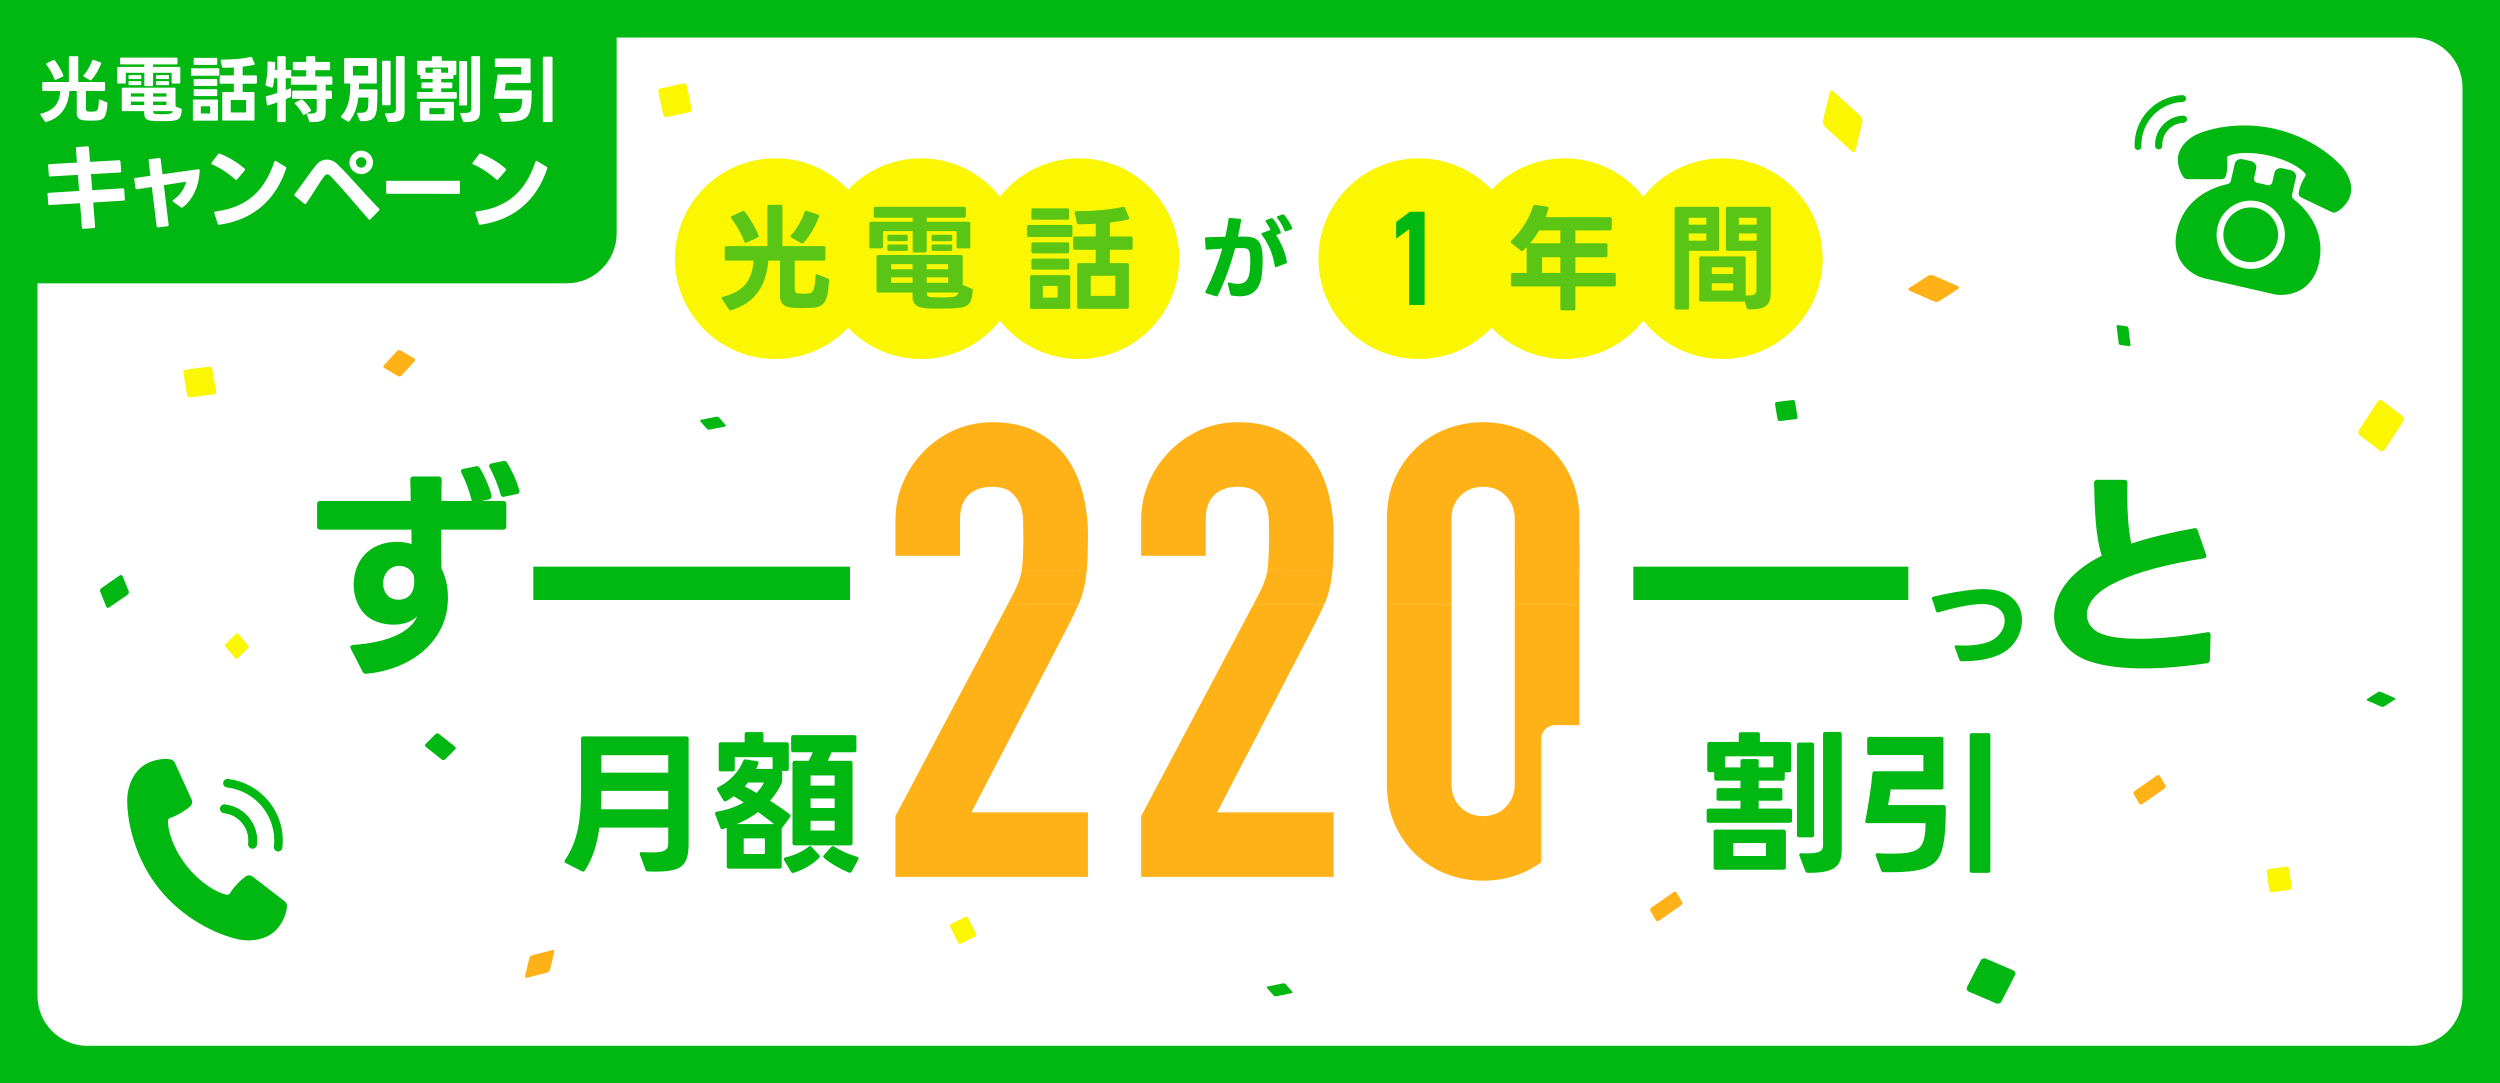 <svg width="300" height="130" viewBox="0 0 300 130" fill="none" xmlns="http://www.w3.org/2000/svg">
<rect width="300" height="130" fill="#01B812"/>
<path d="M4.5 10.5C4.5 7.186 7.186 4.5 10.5 4.5H289.5C292.814 4.5 295.5 7.186 295.5 10.5V119.5C295.5 122.814 292.814 125.5 289.5 125.5H10.5C7.186 125.5 4.5 122.814 4.5 119.5V10.5Z" fill="white"/>
<path d="M0 0H74V28C74 31.314 71.314 34 68 34H0V0Z" fill="#01B812"/>
<path d="M10.969 9.595C10.943 9.629 10.909 9.638 10.874 9.638C10.848 9.638 10.822 9.629 10.796 9.621L10.059 9.196C10.015 9.17 9.998 9.135 9.998 9.1C9.998 9.074 10.007 9.048 10.033 9.022C10.475 8.545 10.831 7.912 11.056 7.262C11.082 7.192 11.143 7.166 11.212 7.192L12.062 7.479C12.14 7.505 12.166 7.557 12.131 7.635C11.871 8.32 11.438 9.083 10.969 9.595ZM4.856 13.783C4.838 13.757 4.83 13.731 4.83 13.714C4.83 13.671 4.864 13.636 4.925 13.627C6.59 13.237 7.136 12.274 7.232 10.921H5.194C5.107 10.921 5.072 10.878 5.072 10.8V9.959C5.072 9.881 5.107 9.837 5.194 9.837H8.264V6.863C8.264 6.776 8.307 6.742 8.385 6.742H9.27C9.348 6.742 9.391 6.776 9.391 6.863V9.837H12.487C12.565 9.837 12.608 9.881 12.608 9.959V10.8C12.608 10.878 12.565 10.921 12.487 10.921H10.31V13.072C10.31 13.263 10.38 13.367 10.588 13.384C10.709 13.393 10.831 13.402 10.952 13.402C11.091 13.402 11.229 13.393 11.377 13.376C11.698 13.35 11.819 13.081 11.871 12.057C11.88 11.962 11.932 11.919 12.019 11.953L12.799 12.266C12.86 12.292 12.895 12.335 12.886 12.413C12.799 14.026 12.513 14.434 11.524 14.46C11.36 14.468 11.125 14.477 10.9 14.477C10.657 14.477 10.432 14.468 10.284 14.46C9.677 14.434 9.209 14.277 9.209 13.558V10.921H8.333C8.194 12.734 7.37 14.104 5.541 14.642L5.489 14.65C5.445 14.65 5.411 14.624 5.385 14.581L4.856 13.783ZM5.558 7.756C5.532 7.73 5.523 7.704 5.523 7.678C5.523 7.643 5.549 7.609 5.593 7.591L6.399 7.21C6.425 7.201 6.451 7.192 6.469 7.192C6.503 7.192 6.538 7.21 6.573 7.253C6.989 7.782 7.37 8.459 7.605 9.031C7.613 9.048 7.613 9.074 7.613 9.092C7.613 9.135 7.587 9.17 7.544 9.187L6.694 9.577C6.677 9.586 6.651 9.586 6.633 9.586C6.59 9.586 6.555 9.56 6.538 9.508C6.312 8.875 5.94 8.25 5.558 7.756ZM14.733 13.332C14.655 13.332 14.612 13.289 14.612 13.211V10.644C14.612 10.566 14.655 10.523 14.733 10.523H20.942C21.029 10.523 21.064 10.566 21.064 10.644V12.769L21.731 13.046C21.792 13.072 21.818 13.116 21.818 13.194C21.723 14.338 21.419 14.477 20.188 14.529C19.98 14.538 19.702 14.538 19.407 14.538C19.112 14.538 18.8 14.538 18.557 14.529C17.664 14.503 17.309 14.26 17.309 13.627V13.332H14.733ZM14.065 8.155C14.065 8.077 14.109 8.034 14.187 8.034H17.317V7.73H14.525C14.447 7.73 14.403 7.687 14.403 7.609V7.036C14.403 6.958 14.447 6.915 14.525 6.915H21.176C21.254 6.915 21.298 6.958 21.298 7.036V7.609C21.298 7.687 21.254 7.73 21.176 7.73H18.367V8.034H21.515C21.601 8.034 21.636 8.077 21.636 8.155V9.907C21.636 9.985 21.601 10.028 21.515 10.028H20.725C20.647 10.028 20.604 9.985 20.604 9.907V8.736H18.367V10.21C18.367 10.288 18.323 10.332 18.245 10.332H17.439C17.361 10.332 17.317 10.288 17.317 10.21V8.736H15.097V9.907C15.097 9.985 15.054 10.028 14.976 10.028H14.187C14.109 10.028 14.065 9.985 14.065 9.907V8.155ZM15.418 9.855C15.418 9.777 15.461 9.733 15.54 9.733H16.832C16.91 9.733 16.953 9.777 16.953 9.855V10.098C16.953 10.176 16.91 10.219 16.832 10.219H15.54C15.461 10.219 15.418 10.176 15.418 10.098V9.855ZM15.418 9.126C15.418 9.048 15.461 9.005 15.54 9.005H16.832C16.91 9.005 16.953 9.048 16.953 9.126V9.369C16.953 9.447 16.91 9.491 16.832 9.491H15.54C15.461 9.491 15.418 9.447 15.418 9.369V9.126ZM15.704 12.604H17.309V12.196H15.704V12.604ZM15.704 11.589H17.309V11.208H15.704V11.589ZM18.367 13.35C18.367 13.575 18.462 13.679 18.774 13.688C18.974 13.697 19.216 13.705 19.459 13.705C19.685 13.705 19.91 13.705 20.075 13.688C20.483 13.662 20.665 13.592 20.751 13.332H18.367V13.35ZM18.367 12.604H19.971V12.196H18.367V12.604ZM18.367 11.589H19.971V11.208H18.367V11.589ZM18.731 9.855C18.731 9.777 18.774 9.733 18.852 9.733H20.162C20.24 9.733 20.283 9.777 20.283 9.855V10.098C20.283 10.176 20.24 10.219 20.162 10.219H18.852C18.774 10.219 18.731 10.176 18.731 10.098V9.855ZM18.731 9.126C18.731 9.048 18.774 9.005 18.852 9.005H20.162C20.24 9.005 20.283 9.048 20.283 9.126V9.369C20.283 9.447 20.24 9.491 20.162 9.491H18.852C18.774 9.491 18.731 9.447 18.731 9.369V9.126ZM26.787 14.468C26.709 14.468 26.666 14.425 26.666 14.347V11.164C26.666 11.086 26.709 11.043 26.787 11.043H28.062V10.046H26.484C26.406 10.046 26.362 10.002 26.362 9.924V9.17C26.362 9.092 26.406 9.048 26.484 9.048H28.062V8.094C27.62 8.12 27.186 8.138 26.779 8.138C26.7 8.146 26.657 8.112 26.648 8.034L26.484 7.288V7.253C26.484 7.184 26.518 7.149 26.596 7.149C27.758 7.158 29.111 7.062 30.091 6.828H30.135C30.187 6.828 30.221 6.854 30.247 6.906L30.559 7.626C30.568 7.643 30.568 7.661 30.568 7.678C30.568 7.73 30.542 7.765 30.473 7.782C30.039 7.878 29.579 7.947 29.12 7.999V9.048H30.707C30.785 9.048 30.828 9.092 30.828 9.17V9.924C30.828 10.002 30.785 10.046 30.707 10.046H29.12V11.043H30.421C30.499 11.043 30.542 11.086 30.542 11.164V14.347C30.542 14.425 30.499 14.468 30.421 14.468H26.787ZM22.919 8.311C22.919 8.233 22.963 8.19 23.041 8.19H26.197C26.276 8.19 26.319 8.233 26.319 8.311V8.97C26.319 9.048 26.276 9.092 26.197 9.092H23.041C22.963 9.092 22.919 9.048 22.919 8.97V8.311ZM23.145 12.066C23.145 11.988 23.188 11.945 23.266 11.945H26.033C26.111 11.945 26.154 11.988 26.154 12.066V14.356C26.154 14.434 26.111 14.477 26.033 14.477H23.266C23.188 14.477 23.145 14.434 23.145 14.356V12.066ZM23.24 10.826C23.24 10.748 23.275 10.705 23.362 10.705H25.946C26.024 10.705 26.067 10.748 26.067 10.826V11.407C26.067 11.485 26.024 11.528 25.946 11.528H23.362C23.275 11.528 23.24 11.485 23.24 11.407V10.826ZM23.24 9.612C23.24 9.534 23.275 9.491 23.362 9.491H25.946C26.024 9.491 26.067 9.534 26.067 9.612V10.193C26.067 10.271 26.024 10.314 25.946 10.314H23.362C23.275 10.314 23.24 10.271 23.24 10.193V9.612ZM23.24 7.062C23.24 6.984 23.275 6.941 23.362 6.941H25.946C26.024 6.941 26.067 6.984 26.067 7.062V7.669C26.067 7.747 26.024 7.791 25.946 7.791H23.362C23.275 7.791 23.24 7.747 23.24 7.669V7.062ZM24.099 13.627H25.209V12.751H24.099V13.627ZM27.689 13.497H29.527V11.997H27.689V13.497ZM34.288 14.529C34.288 14.607 34.245 14.65 34.167 14.65H33.404C33.326 14.65 33.282 14.607 33.282 14.529V12.274C32.901 12.422 32.519 12.552 32.172 12.656C32.155 12.665 32.147 12.665 32.129 12.665C32.077 12.665 32.042 12.621 32.034 12.56L31.895 11.676V11.65C31.895 11.589 31.93 11.555 31.99 11.537C32.389 11.433 32.84 11.294 33.282 11.147V9.386H32.918C32.875 9.768 32.814 10.132 32.736 10.436C32.719 10.514 32.658 10.54 32.58 10.514L31.93 10.28C31.86 10.254 31.834 10.21 31.852 10.132C32.042 9.412 32.103 8.545 32.103 7.782V7.487C32.103 7.409 32.155 7.366 32.233 7.375L32.91 7.435C32.988 7.444 33.022 7.479 33.022 7.557C33.022 7.808 33.022 8.094 33.005 8.389H33.282V6.863C33.282 6.785 33.326 6.742 33.404 6.742H34.167C34.245 6.742 34.288 6.785 34.288 6.863V8.389H34.826C34.904 8.389 34.947 8.433 34.947 8.511V9.204C34.965 9.187 34.991 9.178 35.026 9.178H36.743V8.424H35.26C35.182 8.424 35.138 8.381 35.138 8.302V7.557C35.138 7.479 35.182 7.435 35.26 7.435H36.743V6.863C36.743 6.785 36.786 6.742 36.864 6.742H37.714C37.792 6.742 37.835 6.785 37.835 6.863V7.435H39.483C39.561 7.435 39.604 7.479 39.604 7.557V8.302C39.604 8.381 39.561 8.424 39.483 8.424H37.835V9.178H39.761C39.839 9.178 39.882 9.222 39.882 9.3V10.046C39.882 10.124 39.839 10.167 39.761 10.167H39.084V10.869H39.7C39.778 10.869 39.821 10.913 39.821 10.991V11.754C39.821 11.832 39.778 11.875 39.7 11.875H39.084V13.341C39.084 14.226 38.954 14.65 37.514 14.65H37.254C37.185 14.65 37.133 14.616 37.107 14.546L36.821 13.766C36.812 13.748 36.812 13.731 36.812 13.714C36.812 13.653 36.855 13.618 36.933 13.627C37.02 13.627 37.098 13.636 37.176 13.636C37.913 13.636 38.009 13.445 38.009 13.142V11.875H35.182C35.104 11.875 35.06 11.832 35.06 11.754V10.991C35.06 10.913 35.104 10.869 35.182 10.869H38.009V10.167H35.026C34.947 10.167 34.904 10.124 34.904 10.046V9.36C34.887 9.378 34.861 9.386 34.826 9.386H34.288V10.826C34.471 10.757 34.644 10.679 34.791 10.609C34.818 10.601 34.835 10.592 34.861 10.592C34.904 10.592 34.93 10.627 34.93 10.696V11.511C34.93 11.581 34.904 11.633 34.843 11.659C34.679 11.737 34.497 11.823 34.288 11.91V14.529ZM36.344 13.731C36.118 13.306 35.754 12.795 35.398 12.474C35.373 12.448 35.355 12.422 35.355 12.396C35.355 12.361 35.381 12.335 35.425 12.309L36.136 11.953C36.162 11.936 36.188 11.936 36.214 11.936C36.248 11.936 36.283 11.945 36.309 11.971C36.656 12.274 37.081 12.769 37.315 13.194C37.324 13.22 37.332 13.237 37.332 13.263C37.332 13.298 37.306 13.332 37.263 13.358L36.508 13.783C36.483 13.792 36.465 13.8 36.439 13.8C36.404 13.8 36.37 13.774 36.344 13.731ZM41.417 10.028C41.339 10.028 41.295 9.985 41.295 9.907V7.088C41.295 7.01 41.339 6.967 41.417 6.967H45.094C45.172 6.967 45.215 7.01 45.215 7.088V9.907C45.215 9.985 45.172 10.028 45.094 10.028H43.082L43.073 10.722H45.163C45.241 10.722 45.285 10.765 45.285 10.843V11.19C45.285 11.737 45.276 12.474 45.224 13.037C45.111 14.295 44.565 14.555 43.307 14.546C43.238 14.546 43.195 14.512 43.169 14.451L42.856 13.671C42.848 13.653 42.839 13.636 42.839 13.618C42.839 13.566 42.883 13.532 42.961 13.532C43.056 13.54 43.143 13.54 43.221 13.54C43.906 13.54 44.105 13.358 44.175 12.777C44.201 12.491 44.209 11.971 44.209 11.702H43.004C42.874 12.829 42.527 13.827 41.911 14.564C41.885 14.598 41.85 14.616 41.816 14.616C41.798 14.616 41.772 14.607 41.746 14.59L40.957 14.113C40.914 14.087 40.897 14.052 40.897 14.026C40.897 14 40.905 13.965 40.931 13.939C41.686 13.089 41.998 12.057 42.024 10.557L42.033 10.028H41.417ZM42.353 9.066H44.166V7.921H42.353V9.066ZM45.848 7.409C45.848 7.331 45.892 7.288 45.97 7.288H46.75C46.828 7.288 46.872 7.331 46.872 7.409V12.508C46.872 12.586 46.828 12.63 46.75 12.63H45.97C45.892 12.63 45.848 12.586 45.848 12.508V7.409ZM46.212 13.723C46.204 13.697 46.204 13.679 46.204 13.671C46.204 13.61 46.247 13.575 46.325 13.584C46.447 13.592 46.559 13.592 46.663 13.592C47.375 13.592 47.505 13.428 47.505 13.116V6.854C47.505 6.776 47.548 6.733 47.626 6.733H48.433C48.519 6.733 48.554 6.776 48.554 6.854V13.298C48.554 14.364 48.077 14.676 46.681 14.642C46.611 14.642 46.559 14.607 46.533 14.546L46.212 13.723ZM55.231 13.688C55.223 13.671 55.223 13.653 55.223 13.636C55.223 13.575 55.266 13.54 55.344 13.549C55.457 13.558 55.552 13.558 55.648 13.558C56.437 13.558 56.558 13.393 56.558 13.081V6.854C56.558 6.776 56.602 6.733 56.68 6.733H57.486C57.564 6.733 57.608 6.776 57.608 6.854V13.376C57.608 14.321 57.157 14.65 55.752 14.65C55.656 14.65 55.596 14.642 55.561 14.555L55.231 13.688ZM52.942 10.601V11.043H54.694C54.772 11.043 54.815 11.086 54.815 11.164V11.719C54.815 11.797 54.772 11.841 54.694 11.841H50.141C50.063 11.841 50.02 11.797 50.02 11.719V11.164C50.02 11.086 50.063 11.043 50.141 11.043H51.919V10.601H50.696C50.618 10.601 50.575 10.557 50.575 10.479V10.011C50.575 9.933 50.618 9.889 50.696 9.889H51.919V9.473H50.566C50.488 9.473 50.444 9.43 50.444 9.352V8.996H50.176C50.098 8.996 50.054 8.953 50.054 8.875V7.418C50.054 7.34 50.098 7.297 50.176 7.297H51.823V6.872C51.823 6.794 51.867 6.75 51.945 6.75H52.89C52.968 6.75 53.011 6.794 53.011 6.872V7.297H54.642C54.72 7.297 54.763 7.34 54.763 7.418V8.883C54.763 8.962 54.72 9.005 54.642 9.005H54.408V9.352C54.408 9.43 54.364 9.473 54.286 9.473H52.942V9.889H54.156C54.234 9.889 54.278 9.933 54.278 10.011V10.479C54.278 10.557 54.234 10.601 54.156 10.601H52.942ZM55.093 7.453C55.093 7.375 55.136 7.331 55.214 7.331H55.934C56.012 7.331 56.055 7.375 56.055 7.453V12.534C56.055 12.613 56.012 12.656 55.934 12.656H55.214C55.136 12.656 55.093 12.613 55.093 12.534V7.453ZM51.919 8.381C51.919 8.302 51.962 8.259 52.04 8.259H52.821C52.899 8.259 52.942 8.302 52.942 8.381V8.727H53.766V8.103H51.06V8.727H51.919V8.381ZM50.41 12.344C50.41 12.266 50.453 12.222 50.531 12.222H54.347C54.425 12.222 54.468 12.266 54.468 12.344V14.356C54.468 14.434 54.425 14.477 54.347 14.477H50.531C50.453 14.477 50.41 14.434 50.41 14.356V12.344ZM53.35 13.705V12.977H51.52V13.705H53.35ZM65.144 6.924C65.144 6.846 65.187 6.802 65.265 6.802H66.184C66.262 6.802 66.306 6.846 66.306 6.924V14.529C66.306 14.607 66.262 14.65 66.184 14.65H65.265C65.187 14.65 65.144 14.607 65.144 14.529V6.924ZM63.678 10.843C63.756 10.843 63.799 10.887 63.799 10.965C63.799 11.624 63.791 12.283 63.687 12.916C63.479 14.208 62.889 14.616 60.669 14.616H60.305C60.235 14.616 60.192 14.581 60.166 14.512L59.862 13.679C59.854 13.662 59.854 13.644 59.854 13.627C59.854 13.575 59.897 13.54 59.966 13.549C60.27 13.566 60.53 13.575 60.764 13.575C62.212 13.575 62.464 13.289 62.603 12.63C62.655 12.37 62.663 12.11 62.663 11.858H59.394C59.307 11.858 59.264 11.815 59.281 11.728C59.455 10.852 59.611 9.829 59.68 9.057C59.689 8.979 59.724 8.944 59.802 8.944H62.542V8.034H59.507C59.429 8.034 59.385 7.99 59.385 7.912V7.132C59.385 7.054 59.429 7.01 59.507 7.01H63.548C63.626 7.01 63.669 7.054 63.669 7.132V9.846C63.669 9.924 63.626 9.967 63.548 9.967H60.703C60.678 10.202 60.608 10.609 60.556 10.843H63.678Z" fill="white"/>
<path d="M14.982 23.906L14.994 23.928V23.939C14.994 24.018 14.937 24.075 14.836 24.075L11.183 24.3L11.409 27.198V27.22C11.409 27.31 11.352 27.367 11.262 27.367L10 27.457H9.977C9.887 27.457 9.83 27.412 9.83 27.31L9.605 24.39L5.952 24.605H5.941C5.84 24.605 5.794 24.559 5.783 24.458L5.704 23.297C5.693 23.297 5.693 23.285 5.693 23.285C5.693 23.195 5.749 23.139 5.851 23.139L9.492 22.913L9.346 20.986L6.02 21.177C6.02 21.189 6.009 21.189 6.009 21.189C5.918 21.189 5.862 21.132 5.862 21.031L5.772 19.87V19.858V19.847C5.772 19.757 5.828 19.712 5.93 19.701L9.233 19.509L9.109 17.818V17.795C9.109 17.705 9.154 17.649 9.255 17.649L10.496 17.558H10.518C10.608 17.558 10.665 17.604 10.665 17.705L10.8 19.419L14.284 19.227H14.306C14.396 19.227 14.453 19.272 14.453 19.374L14.543 20.535V20.546C14.543 20.636 14.486 20.693 14.396 20.704L10.913 20.895L11.07 22.823L14.734 22.598H14.746C14.836 22.598 14.892 22.654 14.904 22.744L14.982 23.906ZM21.928 24.875C21.883 24.909 21.849 24.92 21.816 24.92C21.782 24.92 21.737 24.909 21.703 24.875L20.778 24.21C20.733 24.176 20.711 24.142 20.711 24.097C20.711 24.063 20.733 24.018 20.79 23.985C21.59 23.466 22.154 22.62 22.334 21.809L19.662 22.215L20.237 26.983V27.006C20.237 27.096 20.192 27.141 20.102 27.152L18.975 27.288H18.941C18.862 27.288 18.806 27.243 18.794 27.152L18.219 22.44L16.427 22.711H16.393C16.314 22.711 16.269 22.666 16.258 22.575L16.111 21.527C16.1 21.516 16.1 21.504 16.1 21.493C16.1 21.414 16.145 21.358 16.235 21.346L18.05 21.098L17.836 19.261C17.825 19.261 17.825 19.25 17.825 19.238C17.825 19.148 17.881 19.103 17.971 19.092L19.11 18.956H19.133C19.223 18.956 19.268 19.013 19.279 19.103L19.505 20.907L23.8 20.309H23.834C23.924 20.309 23.969 20.377 23.969 20.501C23.867 22.372 23.146 23.962 21.928 24.875ZM26.267 26.972C26.199 26.972 26.143 26.927 26.12 26.848L25.715 25.563L25.703 25.506C25.703 25.439 25.748 25.394 25.839 25.382C29.739 24.886 31.78 22.812 32.918 19.407C32.941 19.34 32.986 19.306 33.031 19.306C33.065 19.306 33.099 19.317 33.121 19.328L34.26 20.016C34.339 20.073 34.373 20.129 34.339 20.208C33.144 23.793 30.63 26.341 26.312 26.972H26.267ZM25.354 19.622C25.354 19.588 25.365 19.554 25.388 19.52L26.166 18.494C26.222 18.427 26.29 18.404 26.368 18.438C27.327 18.799 28.499 19.475 29.345 20.242C29.39 20.276 29.412 20.321 29.412 20.354C29.412 20.388 29.39 20.433 29.356 20.467L28.454 21.527C28.409 21.572 28.375 21.595 28.33 21.595C28.296 21.595 28.262 21.572 28.229 21.538C27.439 20.817 26.357 20.095 25.455 19.734C25.388 19.712 25.354 19.667 25.354 19.622ZM43.352 20.895C42.562 20.895 41.931 20.276 41.931 19.486C41.931 18.708 42.562 18.077 43.352 18.077C44.13 18.077 44.761 18.708 44.761 19.486C44.761 20.276 44.13 20.895 43.352 20.895ZM35.313 23.398C35.313 23.364 35.336 23.331 35.359 23.285C36.069 22.406 37.14 20.771 37.929 19.813C38.301 19.351 38.775 19.148 39.225 19.148C39.676 19.148 40.116 19.34 40.477 19.689C42.1 21.279 43.87 23.41 45.494 25.033C45.528 25.067 45.539 25.101 45.539 25.146C45.539 25.18 45.528 25.213 45.494 25.247L44.456 26.318C44.411 26.352 44.378 26.375 44.344 26.375C44.299 26.375 44.265 26.352 44.231 26.307C42.732 24.616 41.018 22.53 39.643 21.11C39.519 20.986 39.406 20.918 39.293 20.918C39.169 20.918 39.045 20.986 38.921 21.143C38.357 21.843 37.489 23.376 36.734 24.424C36.7 24.469 36.655 24.492 36.61 24.492C36.576 24.492 36.542 24.48 36.508 24.447L35.381 23.511C35.336 23.477 35.313 23.432 35.313 23.398ZM42.709 19.486C42.709 19.825 43.013 20.118 43.34 20.118C43.69 20.118 43.972 19.825 43.972 19.486C43.972 19.148 43.69 18.866 43.34 18.866C43.002 18.866 42.709 19.148 42.709 19.486ZM46.471 23.252C46.381 23.252 46.336 23.207 46.336 23.116V21.831C46.336 21.741 46.381 21.696 46.471 21.696H55.061C55.152 21.696 55.197 21.741 55.197 21.831V23.128C55.197 23.218 55.152 23.263 55.061 23.263L46.471 23.252ZM57.6 26.972C57.532 26.972 57.476 26.927 57.453 26.848L57.047 25.563L57.036 25.506C57.036 25.439 57.081 25.394 57.171 25.382C61.072 24.886 63.113 22.812 64.251 19.407C64.274 19.34 64.319 19.306 64.364 19.306C64.398 19.306 64.432 19.317 64.454 19.328L65.593 20.016C65.672 20.073 65.706 20.129 65.672 20.208C64.477 23.793 61.963 26.341 57.645 26.972H57.6ZM56.687 19.622C56.687 19.588 56.698 19.554 56.72 19.52L57.498 18.494C57.555 18.427 57.622 18.404 57.701 18.438C58.66 18.799 59.832 19.475 60.678 20.242C60.723 20.276 60.745 20.321 60.745 20.354C60.745 20.388 60.723 20.433 60.689 20.467L59.787 21.527C59.742 21.572 59.708 21.595 59.663 21.595C59.629 21.595 59.595 21.572 59.561 21.538C58.772 20.817 57.69 20.095 56.788 19.734C56.72 19.712 56.687 19.667 56.687 19.622Z" fill="white"/>
<circle cx="170.254" cy="31.04" r="12.04" fill="#FBF601"/>
<circle cx="93.04" cy="31.04" r="12.04" fill="#FBF601"/>
<circle cx="187.738" cy="31.04" r="12.04" fill="#FBF601"/>
<circle cx="110.52" cy="31.04" r="12.04" fill="#FBF601"/>
<circle cx="206.681" cy="31.04" r="12.04" fill="#FBF601"/>
<circle cx="129.467" cy="31.04" r="12.04" fill="#FBF601"/>
<path d="M154.333 27.762C154.311 27.773 154.288 27.773 154.266 27.773C154.21 27.773 154.165 27.739 154.132 27.672C153.942 27.181 153.618 26.589 153.261 26.142C153.227 26.109 153.216 26.075 153.216 26.042C153.216 25.997 153.249 25.963 153.316 25.941L153.897 25.729C153.92 25.718 153.953 25.718 153.975 25.718C154.02 25.718 154.065 25.74 154.109 25.785C154.445 26.187 154.836 26.79 155.059 27.326C155.07 27.36 155.081 27.382 155.081 27.404C155.081 27.46 155.048 27.505 154.97 27.527L154.333 27.762ZM144.604 28.622C144.604 28.533 144.66 28.477 144.749 28.477C145.442 28.443 146.246 28.421 147.039 28.41C147.195 27.684 147.329 26.98 147.43 26.288C147.452 26.187 147.508 26.142 147.609 26.153L148.793 26.265C148.904 26.276 148.949 26.332 148.938 26.41C148.837 27.036 148.714 27.695 148.558 28.387C148.971 28.387 149.34 28.387 149.619 28.398C150.915 28.454 151.362 29.069 151.485 30.331C151.507 30.61 151.518 30.945 151.518 31.291C151.518 32.185 151.44 33.179 151.284 33.704C150.893 34.989 150.088 35.558 148.782 35.558C148.48 35.558 148.156 35.525 147.81 35.469C147.72 35.458 147.665 35.413 147.642 35.324L147.329 34.05V33.995C147.329 33.916 147.385 33.872 147.497 33.905C147.899 34.006 148.257 34.062 148.558 34.062C149.206 34.062 149.608 33.805 149.82 33.213C149.977 32.766 150.033 32.04 150.033 31.403C150.033 31.146 150.021 30.901 150.01 30.7C149.943 29.974 149.787 29.795 149.206 29.772H148.759H148.223C147.72 31.66 147.028 33.66 146.134 35.469C146.09 35.558 146.023 35.581 145.933 35.558L144.749 35.19C144.671 35.167 144.638 35.123 144.638 35.067C144.638 35.033 144.649 35.011 144.66 34.977C145.598 33.101 146.235 31.403 146.67 29.828C146.09 29.862 145.453 29.907 144.839 29.962H144.816C144.727 29.962 144.671 29.918 144.671 29.817L144.604 28.622ZM151.362 28.064C151.362 28.019 151.395 27.974 151.462 27.952L152.468 27.594C152.311 27.259 152.11 26.902 151.887 26.6C151.864 26.567 151.853 26.533 151.853 26.5C151.853 26.455 151.887 26.422 151.954 26.399L152.546 26.187C152.568 26.176 152.59 26.176 152.624 26.176C152.669 26.176 152.713 26.198 152.758 26.243C153.149 26.712 153.495 27.304 153.696 27.84L153.707 27.896C153.707 27.963 153.663 28.008 153.596 28.03L153.127 28.209C153.819 29.27 154.244 30.331 154.422 31.426C154.433 31.437 154.433 31.448 154.433 31.459C154.433 31.537 154.389 31.582 154.322 31.615L153.16 32.051C153.138 32.062 153.115 32.073 153.093 32.073C153.026 32.073 152.981 32.029 152.97 31.939C152.78 30.599 152.278 29.326 151.406 28.164C151.384 28.131 151.362 28.097 151.362 28.064Z" fill="#01B812"/>
<path d="M170.879 25.481V36.52H169.173V27.351L167.729 28.413L167.613 28.498V26.665L167.643 26.644L169.204 25.496L169.222 25.481H170.879Z" fill="#01B812" stroke="#01B812" stroke-width="0.146"/>
<path d="M129.446 37.059C129.321 37.059 129.252 36.99 129.252 36.865V31.767C129.252 31.641 129.321 31.572 129.446 31.572H131.489V29.974H128.96C128.835 29.974 128.766 29.905 128.766 29.78V28.571C128.766 28.446 128.835 28.377 128.96 28.377H131.489V26.849C130.78 26.89 130.086 26.918 129.433 26.918C129.308 26.932 129.238 26.876 129.224 26.751L128.96 25.557V25.501C128.96 25.39 129.016 25.334 129.141 25.334C131.002 25.348 133.17 25.195 134.739 24.82H134.809C134.892 24.82 134.948 24.862 134.99 24.945L135.49 26.098C135.504 26.126 135.504 26.154 135.504 26.182C135.504 26.265 135.462 26.321 135.351 26.349C134.656 26.501 133.92 26.612 133.184 26.696V28.377H135.726C135.851 28.377 135.92 28.446 135.92 28.571V29.78C135.92 29.905 135.851 29.974 135.726 29.974H133.184V31.572H135.267C135.392 31.572 135.462 31.641 135.462 31.767V36.865C135.462 36.99 135.392 37.059 135.267 37.059H129.446ZM123.25 27.196C123.25 27.071 123.32 27.001 123.445 27.001H128.502C128.627 27.001 128.696 27.071 128.696 27.196V28.252C128.696 28.377 128.627 28.446 128.502 28.446H123.445C123.32 28.446 123.25 28.377 123.25 28.252V27.196ZM123.612 33.211C123.612 33.086 123.681 33.017 123.806 33.017H128.238C128.363 33.017 128.432 33.086 128.432 33.211V36.879C128.432 37.004 128.363 37.073 128.238 37.073H123.806C123.681 37.073 123.612 37.004 123.612 36.879V33.211ZM123.765 31.225C123.765 31.1 123.82 31.03 123.959 31.03H128.099C128.224 31.03 128.293 31.1 128.293 31.225V32.156C128.293 32.281 128.224 32.35 128.099 32.35H123.959C123.82 32.35 123.765 32.281 123.765 32.156V31.225ZM123.765 29.28C123.765 29.155 123.82 29.085 123.959 29.085H128.099C128.224 29.085 128.293 29.155 128.293 29.28V30.21C128.293 30.336 128.224 30.405 128.099 30.405H123.959C123.82 30.405 123.765 30.336 123.765 30.21V29.28ZM123.765 25.195C123.765 25.07 123.82 25.001 123.959 25.001H128.099C128.224 25.001 128.293 25.07 128.293 25.195V26.168C128.293 26.293 128.224 26.362 128.099 26.362H123.959C123.82 26.362 123.765 26.293 123.765 26.168V25.195ZM125.14 35.712H126.918V34.309H125.14V35.712ZM130.891 35.504H133.836V33.1H130.891V35.504Z" fill="#5AC515"/>
<path d="M105.382 35.101C105.257 35.101 105.187 35.031 105.187 34.906V30.794C105.187 30.669 105.257 30.599 105.382 30.599H115.329C115.468 30.599 115.523 30.669 115.523 30.794V34.198L116.593 34.642C116.69 34.684 116.732 34.753 116.732 34.878C116.579 36.712 116.093 36.934 114.12 37.018C113.787 37.032 113.342 37.032 112.87 37.032C112.397 37.032 111.897 37.032 111.508 37.018C110.077 36.976 109.508 36.587 109.508 35.573V35.101H105.382ZM104.312 26.807C104.312 26.682 104.381 26.612 104.507 26.612H109.522V26.126H105.048C104.923 26.126 104.854 26.057 104.854 25.932V25.015C104.854 24.89 104.923 24.82 105.048 24.82H115.704C115.829 24.82 115.898 24.89 115.898 25.015V25.932C115.898 26.057 115.829 26.126 115.704 26.126H111.203V26.612H116.246C116.384 26.612 116.44 26.682 116.44 26.807V29.613C116.44 29.738 116.384 29.808 116.246 29.808H114.981C114.856 29.808 114.787 29.738 114.787 29.613V27.738H111.203V30.099C111.203 30.224 111.133 30.294 111.008 30.294H109.716C109.591 30.294 109.522 30.224 109.522 30.099V27.738H105.965V29.613C105.965 29.738 105.896 29.808 105.771 29.808H104.507C104.381 29.808 104.312 29.738 104.312 29.613V26.807ZM106.479 29.53C106.479 29.405 106.549 29.335 106.674 29.335H108.744C108.869 29.335 108.938 29.405 108.938 29.53V29.919C108.938 30.044 108.869 30.113 108.744 30.113H106.674C106.549 30.113 106.479 30.044 106.479 29.919V29.53ZM106.479 28.363C106.479 28.238 106.549 28.168 106.674 28.168H108.744C108.869 28.168 108.938 28.238 108.938 28.363V28.752C108.938 28.877 108.869 28.946 108.744 28.946H106.674C106.549 28.946 106.479 28.877 106.479 28.752V28.363ZM106.938 33.934H109.508V33.281H106.938V33.934ZM106.938 32.308H109.508V31.697H106.938V32.308ZM111.203 35.128C111.203 35.49 111.355 35.656 111.856 35.67C112.175 35.684 112.564 35.698 112.953 35.698C113.314 35.698 113.675 35.698 113.939 35.67C114.592 35.629 114.884 35.517 115.023 35.101H111.203V35.128ZM111.203 33.934H113.773V33.281H111.203V33.934ZM111.203 32.308H113.773V31.697H111.203V32.308ZM111.786 29.53C111.786 29.405 111.856 29.335 111.981 29.335H114.078C114.203 29.335 114.273 29.405 114.273 29.53V29.919C114.273 30.044 114.203 30.113 114.078 30.113H111.981C111.856 30.113 111.786 30.044 111.786 29.919V29.53ZM111.786 28.363C111.786 28.238 111.856 28.168 111.981 28.168H114.078C114.203 28.168 114.273 28.238 114.273 28.363V28.752C114.273 28.877 114.203 28.946 114.078 28.946H111.981C111.856 28.946 111.786 28.877 111.786 28.752V28.363Z" fill="#5AC515"/>
<path d="M96.419 29.149C96.378 29.204 96.322 29.218 96.266 29.218C96.225 29.218 96.183 29.204 96.141 29.19L94.961 28.51C94.891 28.468 94.863 28.412 94.863 28.357C94.863 28.315 94.877 28.273 94.919 28.232C95.627 27.468 96.197 26.454 96.558 25.412C96.6 25.3 96.697 25.259 96.808 25.3L98.17 25.759C98.295 25.801 98.336 25.884 98.281 26.009C97.864 27.107 97.169 28.329 96.419 29.149ZM86.625 35.859C86.597 35.817 86.584 35.775 86.584 35.748C86.584 35.678 86.639 35.623 86.736 35.609C89.404 34.983 90.279 33.441 90.432 31.274H87.167C87.028 31.274 86.972 31.205 86.972 31.08V29.732C86.972 29.607 87.028 29.538 87.167 29.538H92.085V24.773C92.085 24.634 92.154 24.578 92.279 24.578H93.696C93.821 24.578 93.891 24.634 93.891 24.773V29.538H98.85C98.975 29.538 99.045 29.607 99.045 29.732V31.08C99.045 31.205 98.975 31.274 98.85 31.274H95.363V34.719C95.363 35.025 95.475 35.192 95.808 35.22C96.002 35.233 96.197 35.247 96.391 35.247C96.614 35.247 96.836 35.233 97.072 35.206C97.586 35.164 97.781 34.733 97.864 33.094C97.878 32.941 97.961 32.872 98.1 32.927L99.35 33.428C99.448 33.469 99.503 33.539 99.49 33.664C99.35 36.248 98.892 36.901 97.308 36.942C97.044 36.956 96.669 36.97 96.308 36.97C95.919 36.97 95.558 36.956 95.322 36.942C94.349 36.901 93.599 36.651 93.599 35.498V31.274H92.196C91.974 34.178 90.654 36.373 87.723 37.234L87.639 37.248C87.57 37.248 87.514 37.206 87.473 37.137L86.625 35.859ZM87.751 26.203C87.709 26.162 87.695 26.12 87.695 26.078C87.695 26.023 87.737 25.967 87.806 25.94L89.098 25.328C89.14 25.314 89.181 25.3 89.209 25.3C89.265 25.3 89.32 25.328 89.376 25.398C90.043 26.245 90.654 27.329 91.029 28.246C91.043 28.273 91.043 28.315 91.043 28.343C91.043 28.412 91.001 28.468 90.932 28.496L89.57 29.121C89.543 29.135 89.501 29.135 89.473 29.135C89.404 29.135 89.348 29.093 89.32 29.01C88.959 27.996 88.362 26.995 87.751 26.203Z" fill="#5AC515"/>
<path d="M207.303 30.099C207.178 30.099 207.108 30.03 207.108 29.905V25.015C207.108 24.89 207.178 24.82 207.303 24.82H212.304C212.429 24.82 212.499 24.89 212.499 25.015V34.934C212.499 36.49 212.068 37.157 209.845 37.129C209.734 37.129 209.665 37.073 209.623 36.962L209.359 36.17C209.345 36.17 209.317 36.184 209.289 36.184H204.094C203.969 36.184 203.899 36.115 203.899 35.99V30.961C203.899 30.836 203.969 30.766 204.094 30.766H209.289C209.415 30.766 209.484 30.836 209.484 30.961V35.462C210.651 35.476 210.776 35.281 210.776 34.739V30.099H207.303ZM202.677 36.948C202.677 37.073 202.607 37.143 202.482 37.143H201.149C201.024 37.143 200.954 37.073 200.954 36.948V25.015C200.954 24.89 201.024 24.82 201.149 24.82H206.108C206.233 24.82 206.303 24.89 206.303 25.015V29.905C206.303 30.03 206.233 30.099 206.108 30.099H202.677V36.948ZM210.804 26.96V26.14H208.664V26.96H210.804ZM204.761 26.96V26.14H202.649V26.96H204.761ZM210.804 28.877V28.015H208.664V28.877H210.804ZM204.761 28.877V28.015H202.649V28.877H204.761ZM207.97 32.878V32.072H205.414V32.878H207.97ZM207.97 34.864V33.989H205.414V34.864H207.97Z" fill="#5AC515"/>
<path d="M183.199 29.651C183.06 29.804 182.921 29.929 182.768 30.068C182.727 30.109 182.685 30.137 182.629 30.137C182.588 30.137 182.546 30.109 182.504 30.082L181.351 29.151C181.31 29.109 181.282 29.067 181.282 29.012C181.282 28.97 181.31 28.915 181.351 28.873C182.518 27.817 183.505 26.233 183.977 24.733C184.019 24.622 184.088 24.566 184.213 24.58L185.672 24.802C185.797 24.816 185.852 24.914 185.811 25.053C185.713 25.4 185.602 25.719 185.477 26.053H193.215C193.34 26.053 193.41 26.122 193.41 26.247V27.456C193.41 27.581 193.34 27.65 193.215 27.65H189.048V29.192H192.701C192.826 29.192 192.896 29.262 192.896 29.387V30.679C192.896 30.804 192.826 30.873 192.701 30.873H189.048V32.749H193.701C193.827 32.749 193.896 32.818 193.896 32.943V34.18C193.896 34.305 193.827 34.374 193.701 34.374H189.048V37.056C189.048 37.181 188.978 37.25 188.853 37.25H187.436C187.311 37.25 187.242 37.181 187.242 37.056V34.374H181.518C181.393 34.374 181.323 34.305 181.323 34.18V32.943C181.323 32.818 181.393 32.749 181.518 32.749H183.199V29.651ZM187.242 29.192V27.65H184.685C184.366 28.206 184.019 28.72 183.616 29.192H187.242ZM187.242 32.749V30.873H185.047V32.749H187.242Z" fill="#5AC515"/>
<path d="M131.378 64.27C131.378 65.584 131.352 66.711 131.3 67.623C131.285 67.886 131.266 68.147 131.242 68.404H130.414C130.442 68.132 130.463 67.856 130.479 67.576C130.528 66.69 130.554 65.589 130.554 64.27C130.554 62.446 130.338 60.725 129.909 59.103C129.477 57.483 128.806 56.038 127.894 54.771C126.932 53.505 125.729 52.505 124.285 51.77C122.841 51.036 121.106 50.667 119.08 50.667C117.458 50.667 115.937 50.984 114.52 51.617C113.101 52.251 111.885 53.1 110.873 54.163C109.809 55.227 108.973 56.47 108.364 57.887C107.757 59.306 107.452 60.826 107.452 62.446V66.703H115.204V62.295C115.204 61.029 115.546 60.066 116.23 59.406C116.914 58.749 117.838 58.419 119.004 58.419C119.965 58.419 120.7 58.609 121.208 58.989C121.713 59.368 122.093 59.838 122.347 60.395C122.6 60.953 122.739 61.599 122.765 62.333C122.79 63.068 122.803 63.765 122.803 64.422C122.803 65.892 122.753 67.12 122.651 68.108C122.64 68.204 122.628 68.303 122.611 68.404H121.777C121.802 68.273 121.82 68.147 121.832 68.023C121.93 67.065 121.98 65.853 121.98 64.422C121.98 63.788 121.967 63.095 121.943 62.361C121.92 61.738 121.804 61.191 121.598 60.734C121.4 60.302 121.111 59.946 120.713 59.647C120.354 59.379 119.779 59.243 119.004 59.243C118.052 59.243 117.331 59.491 116.801 60C116.28 60.502 116.028 61.252 116.028 62.295V67.526H106.629V62.446C106.629 60.721 106.958 59.078 107.608 57.563C108.253 56.057 109.154 54.72 110.283 53.589C111.363 52.456 112.675 51.54 114.184 50.866C115.703 50.188 117.35 49.844 119.08 49.844C121.226 49.844 123.103 50.245 124.658 51.036C126.206 51.823 127.516 52.912 128.55 54.273L128.563 54.291C129.529 55.632 130.249 57.18 130.704 58.892C131.151 60.578 131.378 62.387 131.378 64.27Z" fill="white"/>
<path d="M131.378 96.653V106.051H106.629V97.728L120.012 72.492H120.943L107.452 97.933V105.228H130.554V97.477H116.571L127.97 75.514C128.579 74.35 129.06 73.362 129.415 72.551C129.423 72.531 129.432 72.512 129.439 72.492H130.332C130.28 72.622 130.226 72.752 130.169 72.881C129.806 73.711 129.312 74.725 128.7 75.896L117.927 96.653H131.378Z" fill="white"/>
<path d="M130.554 97.477V105.228H107.453V97.933L120.943 72.492H129.44C129.432 72.512 129.423 72.531 129.415 72.551C129.06 73.362 128.579 74.35 127.971 75.514L116.572 97.477H130.554Z" fill="#FFB217"/>
<path d="M130.554 64.267C130.554 65.586 130.529 66.687 130.479 67.573C130.463 67.853 130.442 68.129 130.414 68.401H122.611C122.628 68.3 122.641 68.201 122.651 68.104C122.753 67.117 122.803 65.889 122.803 64.419C122.803 63.762 122.79 63.065 122.765 62.33C122.74 61.596 122.601 60.949 122.347 60.391C122.093 59.835 121.713 59.365 121.208 58.985C120.7 58.605 119.965 58.416 119.004 58.416C117.838 58.416 116.914 58.745 116.23 59.403C115.546 60.063 115.205 61.026 115.205 62.292V66.699H107.453V62.443C107.453 60.823 107.757 59.302 108.365 57.884C108.973 56.467 109.809 55.224 110.873 54.16C111.885 53.096 113.102 52.248 114.52 51.614C115.938 50.981 117.458 50.664 119.08 50.664C121.106 50.664 122.841 51.033 124.286 51.767C125.729 52.502 126.932 53.502 127.895 54.768C128.807 56.035 129.478 57.479 129.909 59.1C130.338 60.722 130.554 62.443 130.554 64.267Z" fill="#FFB217"/>
<path d="M160.862 64.27C160.862 65.584 160.836 66.711 160.785 67.623C160.769 67.886 160.751 68.147 160.726 68.404H159.899C159.925 68.132 159.947 67.856 159.962 67.576C160.013 66.69 160.039 65.589 160.039 64.27C160.039 62.446 159.822 60.725 159.393 59.103C158.962 57.483 158.291 56.038 157.379 54.771C156.416 53.505 155.213 52.505 153.77 51.77C152.326 51.036 150.589 50.667 148.564 50.667C146.942 50.667 145.422 50.984 144.004 51.617C142.586 52.251 141.369 53.1 140.356 54.163C139.293 55.227 138.457 56.47 137.849 57.887C137.241 59.306 136.937 60.826 136.937 62.446V66.703H144.688V62.295C144.688 61.029 145.031 60.066 145.714 59.406C146.399 58.749 147.322 58.419 148.488 58.419C149.45 58.419 150.185 58.609 150.692 58.989C151.197 59.368 151.577 59.838 151.831 60.395C152.085 60.953 152.224 61.599 152.249 62.333C152.274 63.068 152.288 63.765 152.288 64.422C152.288 65.892 152.236 67.12 152.135 68.108C152.125 68.204 152.113 68.303 152.095 68.404H151.261C151.286 68.273 151.304 68.147 151.317 68.023C151.415 67.065 151.464 65.853 151.464 64.422C151.464 63.788 151.452 63.095 151.427 62.361C151.404 61.738 151.288 61.191 151.081 60.734C150.884 60.302 150.594 59.946 150.197 59.647C149.839 59.379 149.263 59.243 148.488 59.243C147.536 59.243 146.815 59.491 146.285 60C145.764 60.502 145.511 61.252 145.511 62.295V67.526H136.113V62.446C136.113 60.721 136.443 59.078 137.092 57.563C137.738 56.057 138.638 54.72 139.767 53.589C140.847 52.456 142.16 51.54 143.669 50.866C145.187 50.188 146.834 49.844 148.564 49.844C150.711 49.844 152.587 50.245 154.142 51.036C155.691 51.823 157 52.912 158.034 54.273L158.048 54.291C159.013 55.632 159.734 57.18 160.189 58.892C160.636 60.578 160.862 62.387 160.862 64.27Z" fill="white"/>
<path d="M160.862 96.653V106.051H136.113V97.728L149.495 72.492H150.427L136.937 97.933V105.228H160.039V97.477H146.056L157.455 75.514C158.063 74.35 158.544 73.362 158.899 72.551C158.907 72.531 158.917 72.512 158.924 72.492H159.816C159.765 72.622 159.71 72.752 159.654 72.881C159.29 73.711 158.796 74.725 158.185 75.896L147.411 96.653H160.862Z" fill="white"/>
<path d="M160.039 97.477V105.228H136.937V97.933L150.428 72.492H158.924C158.917 72.512 158.908 72.531 158.899 72.551C158.544 73.362 158.063 74.35 157.455 75.514L146.056 97.477H160.039Z" fill="#FFB217"/>
<path d="M160.039 64.267C160.039 65.586 160.013 66.687 159.963 67.573C159.947 67.853 159.926 68.129 159.899 68.401H152.095C152.113 68.3 152.125 68.201 152.135 68.104C152.236 67.117 152.288 65.889 152.288 64.419C152.288 63.762 152.274 63.065 152.25 62.33C152.224 61.596 152.085 60.949 151.832 60.391C151.577 59.835 151.198 59.365 150.692 58.985C150.185 58.605 149.45 58.416 148.488 58.416C147.322 58.416 146.399 58.745 145.714 59.403C145.031 60.063 144.688 61.026 144.688 62.292V66.699H136.937V62.443C136.937 60.823 137.242 59.302 137.849 57.884C138.457 56.467 139.293 55.224 140.357 54.16C141.369 53.096 142.586 52.248 144.005 51.614C145.422 50.981 146.942 50.664 148.565 50.664C150.589 50.664 152.326 51.033 153.77 51.767C155.213 52.502 156.416 53.502 157.379 54.768C158.291 56.035 158.962 57.479 159.393 59.1C159.823 60.722 160.039 62.443 160.039 64.267Z" fill="#FFB217"/>
<path d="M180.949 72.497V94.062C180.949 94.964 180.676 95.683 180.116 96.264C179.563 96.836 178.862 97.114 177.973 97.114C177.083 97.114 176.381 96.836 175.829 96.263C175.269 95.684 174.996 94.965 174.996 94.062V72.497H174.172V94.062C174.172 95.177 174.526 96.102 175.237 96.836C175.946 97.571 176.857 97.938 177.973 97.938C179.089 97.938 179.999 97.571 180.708 96.836C181.417 96.102 181.772 95.177 181.772 94.062V72.497H180.949ZM180.708 59.523C179.999 58.789 179.086 58.422 177.973 58.422C176.859 58.422 175.946 58.789 175.237 59.523C174.526 60.258 174.172 61.184 174.172 62.297V68.407H174.996V62.297C174.996 61.396 175.269 60.675 175.829 60.096C176.381 59.523 177.083 59.245 177.973 59.245C178.862 59.245 179.562 59.523 180.116 60.095C180.676 60.676 180.949 61.397 180.949 62.297V68.407H181.772V62.297C181.772 61.184 181.417 60.258 180.708 59.523Z" fill="white"/>
<path d="M190.346 72.492V94.057C190.346 95.988 190.003 97.738 189.325 99.256C188.649 100.769 187.731 102.083 186.595 103.165C185.459 104.248 184.126 105.086 182.636 105.655C181.154 106.221 179.585 106.507 177.973 106.507C176.361 106.507 174.789 106.221 173.309 105.655C171.819 105.087 170.486 104.249 169.349 103.164C168.211 102.081 167.293 100.766 166.619 99.256C165.941 97.741 165.598 95.991 165.598 94.057V72.492H166.421V94.057C166.421 95.881 166.737 97.502 167.371 98.921C168.004 100.339 168.854 101.555 169.917 102.568C170.981 103.582 172.208 104.354 173.603 104.886C174.996 105.418 176.452 105.684 177.973 105.684C179.493 105.684 180.947 105.418 182.342 104.886C183.735 104.354 184.964 103.582 186.027 102.568C187.092 101.555 187.939 100.339 188.573 98.921C189.206 97.502 189.523 95.881 189.523 94.057V72.492H190.346Z" fill="white"/>
<path d="M190.347 68.406H189.524V72.497H190.347V68.406Z" fill="white"/>
<path d="M190.346 62.295V68.404H189.523V62.295C189.523 60.471 189.206 58.85 188.573 57.431C187.939 56.014 187.092 54.797 186.027 53.783C184.964 52.77 183.735 51.997 182.342 51.466C180.947 50.934 179.492 50.667 177.973 50.667C176.453 50.667 174.996 50.934 173.603 51.466C172.208 51.997 170.981 52.77 169.917 53.783C168.854 54.797 168.004 56.014 167.371 57.431C166.737 58.85 166.421 60.471 166.421 62.295V68.404H165.598V62.295C165.598 60.362 165.941 58.612 166.62 57.096C167.293 55.587 168.211 54.272 169.349 53.187C170.489 52.102 171.821 51.264 173.309 50.696C174.789 50.131 176.359 49.844 177.973 49.844C179.587 49.844 181.154 50.131 182.636 50.696C184.124 51.265 185.457 52.103 186.595 53.187C187.731 54.27 188.649 55.584 189.325 57.094C190.003 58.615 190.346 60.364 190.346 62.295Z" fill="white"/>
<path d="M189.524 72.492V94.057C189.524 95.881 189.207 97.502 188.574 98.921C187.94 100.339 187.093 101.555 186.028 102.568C184.965 103.582 183.736 104.354 182.343 104.886C180.949 105.418 179.493 105.684 177.974 105.684C176.454 105.684 174.997 105.418 173.604 104.886C172.209 104.354 170.982 103.582 169.918 102.568C168.855 101.555 168.005 100.339 167.372 98.921C166.738 97.502 166.422 95.881 166.422 94.057V72.492H174.173V94.057C174.173 95.172 174.527 96.097 175.238 96.831C175.947 97.566 176.858 97.933 177.974 97.933C179.09 97.933 180 97.566 180.709 96.831C181.418 96.097 181.773 95.172 181.773 94.057V72.492H189.524Z" fill="#FFB217"/>
<path d="M189.524 62.292V68.401H181.773V62.292C181.773 61.178 181.418 60.252 180.709 59.517C180 58.784 179.088 58.416 177.974 58.416C176.86 58.416 175.947 58.784 175.238 59.517C174.527 60.252 174.173 61.178 174.173 62.292V72.496H166.422V62.292C166.422 60.468 166.738 58.846 167.372 57.428C168.005 56.011 168.855 54.794 169.918 53.78C170.982 52.767 172.209 51.994 173.604 51.463C174.997 50.931 176.453 50.664 177.974 50.664C179.494 50.664 180.949 50.931 182.343 51.463C183.736 51.994 184.965 52.767 186.028 53.78C187.093 54.794 187.94 56.011 188.574 57.428C189.207 58.846 189.524 60.468 189.524 62.292Z" fill="#FFB217"/>
<path d="M130.414 68.406C130.358 68.997 130.278 69.569 130.174 70.124C130.027 70.916 129.781 71.707 129.439 72.497H120.943L121.435 71.568C122.074 70.38 122.466 69.326 122.61 68.406H130.414Z" fill="#FFB217"/>
<path d="M159.899 68.406C159.844 68.997 159.763 69.569 159.659 70.124C159.511 70.916 159.266 71.707 158.924 72.497H150.428L150.92 71.568C151.559 70.38 151.952 69.326 152.096 68.406H159.899Z" fill="#FFB217"/>
<path d="M122.61 65.398C122.466 66.319 122.074 67.373 121.434 68.561L120.942 69.489H120.011L120.708 68.175C121.272 67.127 121.63 66.196 121.776 65.398H122.61Z" fill="white"/>
<path d="M181.772 65.398H180.948V69.489H181.772V65.398Z" fill="white"/>
<path d="M189.523 65.398H181.772V72.496H189.523L189.523 65.398Z" fill="#FFB217"/>
<path d="M229 68H196V72H229V68Z" fill="#01B812"/>
<path d="M102 68H64V72H102V68Z" fill="#01B812"/>
<path d="M71.928 99.314C71.65 101.314 71.131 103.018 70.186 104.463C70.094 104.593 69.983 104.63 69.835 104.556L67.871 103.555C67.778 103.518 67.741 103.444 67.741 103.389C67.741 103.333 67.76 103.259 67.797 103.203C69.334 100.981 69.723 98.313 69.723 94.886V88.626C69.723 88.459 69.816 88.366 69.983 88.366H82.375C82.541 88.366 82.634 88.459 82.634 88.626V101.221C82.634 104 81.708 104.593 78.578 104.593C78.318 104.593 78.04 104.574 77.744 104.574C77.596 104.574 77.503 104.5 77.448 104.352L76.781 102.537C76.762 102.499 76.762 102.462 76.762 102.425C76.762 102.314 76.855 102.24 77.022 102.259C77.448 102.277 77.799 102.296 78.133 102.296C79.837 102.296 80.189 101.981 80.189 101.184V99.314H71.928ZM80.189 92.719V90.626H72.168V92.719H80.189ZM80.189 97.109V94.905H72.168V94.979C72.168 95.72 72.15 96.424 72.113 97.109H80.189ZM95.36 101.444C95.193 101.444 95.1 101.351 95.1 101.184V91.552C95.1 91.385 95.193 91.293 95.36 91.293H97.045C97.231 90.959 97.397 90.608 97.527 90.274H95.193C95.008 90.274 94.934 90.181 94.934 90.015V88.477C94.934 88.311 95.008 88.218 95.193 88.218H102.51C102.676 88.218 102.769 88.311 102.769 88.477V90.015C102.769 90.181 102.676 90.274 102.51 90.274H99.787C99.639 90.626 99.49 90.978 99.324 91.293H102.047C102.213 91.293 102.306 91.385 102.306 91.552V101.184C102.306 101.351 102.213 101.444 102.047 101.444H95.36ZM85.82 97.721C85.802 97.683 85.802 97.646 85.802 97.609C85.802 97.498 85.876 97.424 86.005 97.406C87.228 97.202 88.321 96.813 89.247 96.294C88.839 96.035 88.432 95.775 88.043 95.553C87.765 95.757 87.487 95.942 87.154 96.127C87.117 96.146 87.061 96.165 87.006 96.165C86.931 96.165 86.857 96.127 86.802 96.035L86.079 94.812C86.061 94.757 86.042 94.701 86.042 94.664C86.042 94.572 86.098 94.516 86.191 94.46C87.672 93.701 88.691 92.552 89.173 91.311C89.228 91.163 89.321 91.108 89.488 91.126L90.821 91.348C90.988 91.367 91.062 91.478 91.007 91.663L90.729 92.275H92.711V90.867H88.173V92.312C88.173 92.478 88.08 92.571 87.913 92.571H86.505C86.339 92.571 86.246 92.478 86.246 92.312V89.329C86.246 89.163 86.339 89.07 86.505 89.07H89.358V88.107C89.358 87.922 89.451 87.847 89.617 87.847H91.359C91.525 87.847 91.618 87.922 91.618 88.107V89.07H94.397C94.563 89.07 94.656 89.163 94.656 89.329V92.256C94.656 92.441 94.563 92.515 94.397 92.515H93.859V93.664C93.859 93.793 93.841 93.868 93.804 93.96C93.452 94.72 92.989 95.442 92.415 96.09C93.23 96.609 94.063 97.165 94.748 97.702C94.823 97.757 94.859 97.813 94.859 97.887C94.859 97.943 94.841 97.998 94.804 98.054L93.841 99.369L93.804 99.406V103.981C93.804 104.148 93.711 104.241 93.544 104.241H87.469C87.302 104.241 87.209 104.148 87.209 103.981V99.35L86.765 99.48C86.728 99.499 86.691 99.499 86.654 99.499C86.561 99.499 86.469 99.443 86.431 99.314L85.82 97.721ZM92.877 98.887C92.303 98.406 91.636 97.924 90.97 97.443C90.229 97.998 89.395 98.48 88.432 98.887H92.877ZM89.247 102.481H91.785V100.61H89.247V102.481ZM90.784 95.146C91.155 94.757 91.47 94.349 91.674 93.905H89.766C89.636 94.071 89.506 94.219 89.377 94.368L90.784 95.146ZM94.1 103.222C94.063 103.166 94.044 103.111 94.044 103.074C94.044 102.981 94.119 102.907 94.248 102.888C95.36 102.629 96.267 102.203 97.027 101.61C97.082 101.555 97.138 101.536 97.212 101.536C97.268 101.536 97.342 101.555 97.397 101.629L98.286 102.592C98.342 102.648 98.379 102.722 98.379 102.777C98.379 102.833 98.342 102.888 98.305 102.944C97.545 103.722 96.323 104.389 95.267 104.741C95.212 104.759 95.193 104.759 95.156 104.759C95.063 104.759 94.971 104.704 94.915 104.611L94.1 103.222ZM97.268 99.665H100.157V98.498H97.268V99.665ZM97.268 96.961H100.157V95.812H97.268V96.961ZM97.268 94.275H100.157V93.053H97.268V94.275ZM99.75 101.629C99.805 101.573 99.861 101.536 99.935 101.536C99.99 101.536 100.046 101.555 100.102 101.592C100.806 102.055 101.88 102.537 102.862 102.814C103.028 102.87 103.084 102.981 102.991 103.148L102.213 104.574C102.139 104.722 102.01 104.759 101.861 104.704C100.806 104.278 99.694 103.648 98.898 102.963C98.823 102.907 98.787 102.833 98.787 102.777C98.787 102.722 98.823 102.648 98.879 102.592L99.75 101.629Z" fill="#01B812"/>
<path d="M60.518 59.601C60.464 59.628 60.437 59.628 60.383 59.628C60.222 59.628 60.114 59.52 60.06 59.331C59.791 58.308 59.306 57.122 58.767 56.098C58.713 56.044 58.686 55.964 58.686 55.91C58.686 55.775 58.794 55.667 58.983 55.613L60.383 55.317H60.518C60.653 55.317 60.788 55.371 60.868 55.533C61.434 56.476 62 57.715 62.323 58.82L62.35 58.954C62.35 59.116 62.243 59.224 62.054 59.278L60.518 59.601ZM38.048 60.49C38.048 60.248 38.182 60.113 38.425 60.113H49.283C49.283 59.251 49.256 58.389 49.229 57.553C49.229 57.311 49.364 57.176 49.606 57.176H52.624C52.866 57.176 53.001 57.311 53.001 57.553C52.974 58.335 52.974 59.197 52.974 60.113H56.611L56.584 60.005C56.342 58.981 55.911 57.796 55.372 56.745C55.318 56.664 55.318 56.583 55.318 56.529C55.318 56.395 55.399 56.287 55.588 56.26L57.096 55.964C57.123 55.937 57.177 55.937 57.204 55.937C57.366 55.937 57.474 56.017 57.581 56.152C58.201 57.203 58.713 58.362 58.983 59.466V59.574C58.983 59.763 58.875 59.87 58.686 59.924L57.77 60.113H60.383C60.626 60.113 60.761 60.248 60.761 60.49V63.184C60.761 63.427 60.626 63.562 60.383 63.562H52.947V64.936C52.947 66.013 52.974 67.118 52.974 68.223C53.405 69.058 53.755 70.243 53.755 71.698C53.755 72.103 53.729 72.507 53.675 72.938C53.163 76.871 49.687 80.266 43.975 80.859H43.921C43.733 80.859 43.598 80.778 43.517 80.617L42.089 77.841C42.062 77.788 42.035 77.707 42.035 77.653C42.035 77.518 42.17 77.41 42.386 77.383C46.696 77.114 49.364 75.74 50.064 73.935C49.498 74.608 48.367 74.959 47.208 74.959C45.915 74.959 44.514 74.527 43.679 73.611C42.843 72.668 42.439 71.429 42.439 70.163C42.439 68.654 43.005 67.145 44.11 66.229C45.134 65.34 46.454 65.016 47.612 65.016C48.286 65.016 48.906 65.124 49.391 65.286C49.391 64.72 49.364 64.154 49.364 63.562H38.425C38.182 63.562 38.048 63.427 38.048 63.184V60.49ZM45.969 70.001C45.969 70.486 46.104 70.944 46.373 71.294C46.696 71.752 47.262 71.968 47.828 71.968C48.367 71.968 48.933 71.752 49.256 71.348C49.633 70.836 49.714 70.27 49.714 69.785C49.714 69.516 49.687 69.3 49.66 69.112C49.552 68.735 49.229 68.411 48.987 68.223C48.69 68.034 48.313 67.899 47.909 67.899C47.37 67.899 46.777 68.142 46.4 68.654C46.131 69.031 45.969 69.516 45.969 70.001Z" fill="#01B812"/>
<path d="M235.365 79.349C235.243 79.349 235.168 79.288 235.122 79.182L234.577 77.681C234.561 77.651 234.546 77.621 234.546 77.591C234.546 77.484 234.622 77.439 234.743 77.439C235.031 77.454 235.319 77.469 235.592 77.469C236.986 77.469 238.199 77.272 239.032 76.833C239.987 76.317 240.563 75.378 240.563 74.499C240.563 73.438 239.745 72.483 237.79 72.483C237.608 72.483 237.426 72.498 237.229 72.513C235.531 72.665 233.91 73.105 232.591 73.483L232.5 73.499C232.409 73.499 232.349 73.438 232.318 73.332L231.849 71.862C231.833 71.832 231.833 71.801 231.833 71.786C231.833 71.695 231.879 71.634 231.985 71.604C233.607 71.225 235.44 70.846 237.426 70.71C237.638 70.695 237.85 70.695 238.062 70.695C241.275 70.695 242.639 72.498 242.639 74.423C242.639 75.984 241.745 77.606 240.23 78.409C238.82 79.152 236.971 79.364 235.365 79.349ZM265.187 79.189C265.187 79.404 265.08 79.539 264.837 79.593C262.224 79.97 259.637 80.212 257.239 80.212C254.841 80.212 252.659 79.97 250.854 79.404C248.132 78.515 246.489 76.36 246.489 73.935C246.489 71.456 248.186 68.681 252.201 66.687C251.473 64.316 251.366 61.379 251.285 57.984C251.285 57.742 251.419 57.58 251.662 57.58H254.922C255.165 57.58 255.299 57.742 255.299 57.984C255.272 58.469 255.272 58.954 255.272 59.385C255.272 61.837 255.434 63.696 255.757 65.232C258.02 64.478 260.661 63.858 263.274 63.4L263.382 63.373H263.409C263.571 63.373 263.679 63.481 263.732 63.669L264.729 66.552L264.756 66.714C264.756 66.876 264.648 66.983 264.46 67.01C260.472 67.603 256.458 68.6 253.871 69.893C251.392 71.052 250.423 72.534 250.423 73.773C250.423 74.797 251.096 75.632 252.12 76.036C253.225 76.494 254.868 76.656 256.727 76.656C259.448 76.656 262.547 76.279 264.864 75.875L264.972 75.848C265.16 75.848 265.268 75.982 265.268 76.225L265.187 79.189Z" fill="#01B812"/>
<path d="M215.931 102.685C215.912 102.648 215.912 102.611 215.912 102.574C215.912 102.444 216.005 102.37 216.172 102.388C216.412 102.407 216.616 102.407 216.82 102.407C218.506 102.407 218.765 102.055 218.765 101.388V88.088C218.765 87.922 218.858 87.829 219.024 87.829H220.747C220.914 87.829 221.006 87.922 221.006 88.088V102.018C221.006 104.037 220.043 104.741 217.042 104.741C216.838 104.741 216.709 104.722 216.635 104.537L215.931 102.685ZM211.041 96.09V97.035H214.782C214.949 97.035 215.042 97.128 215.042 97.294V98.48C215.042 98.647 214.949 98.739 214.782 98.739H205.058C204.891 98.739 204.798 98.647 204.798 98.48V97.294C204.798 97.128 204.891 97.035 205.058 97.035H208.855V96.09H206.243C206.076 96.09 205.984 95.998 205.984 95.831V94.831C205.984 94.664 206.076 94.572 206.243 94.572H208.855V93.682H205.965C205.799 93.682 205.706 93.59 205.706 93.423V92.664H205.132C204.965 92.664 204.872 92.571 204.872 92.404V89.292C204.872 89.126 204.965 89.033 205.132 89.033H208.651V88.125C208.651 87.959 208.744 87.866 208.91 87.866H210.93C211.096 87.866 211.189 87.959 211.189 88.125V89.033H214.671C214.838 89.033 214.931 89.126 214.931 89.292V92.423C214.931 92.59 214.838 92.682 214.671 92.682H214.171V93.423C214.171 93.59 214.078 93.682 213.912 93.682H211.041V94.572H213.634C213.801 94.572 213.893 94.664 213.893 94.831V95.831C213.893 95.998 213.801 96.09 213.634 96.09H211.041ZM215.634 89.366C215.634 89.2 215.727 89.107 215.894 89.107H217.431C217.598 89.107 217.691 89.2 217.691 89.366V100.221C217.691 100.388 217.598 100.48 217.431 100.48H215.894C215.727 100.48 215.634 100.388 215.634 100.221V89.366ZM208.855 91.348C208.855 91.182 208.948 91.089 209.114 91.089H210.781C210.948 91.089 211.041 91.182 211.041 91.348V92.089H212.8V90.756H207.021V92.089H208.855V91.348ZM205.632 99.814C205.632 99.647 205.724 99.554 205.891 99.554H214.041C214.208 99.554 214.301 99.647 214.301 99.814V104.111C214.301 104.278 214.208 104.37 214.041 104.37H205.891C205.724 104.37 205.632 104.278 205.632 104.111V99.814ZM211.911 102.722V101.166H208.003V102.722H211.911ZM236.362 88.237C236.362 88.07 236.455 87.977 236.621 87.977H238.585C238.752 87.977 238.844 88.07 238.844 88.237V104.481C238.844 104.648 238.752 104.741 238.585 104.741H236.621C236.455 104.741 236.362 104.648 236.362 104.481V88.237ZM233.232 96.609C233.398 96.609 233.491 96.702 233.491 96.868C233.491 98.276 233.472 99.684 233.25 101.036C232.806 103.796 231.546 104.667 226.804 104.667H226.026C225.878 104.667 225.785 104.593 225.73 104.444L225.081 102.666C225.063 102.629 225.063 102.592 225.063 102.555C225.063 102.444 225.155 102.37 225.304 102.388C225.952 102.425 226.508 102.444 227.008 102.444C230.101 102.444 230.638 101.833 230.935 100.425C231.046 99.869 231.064 99.314 231.064 98.776H224.081C223.896 98.776 223.803 98.684 223.84 98.498C224.211 96.628 224.544 94.442 224.692 92.793C224.711 92.626 224.785 92.552 224.952 92.552H230.805V90.608H224.322C224.155 90.608 224.063 90.515 224.063 90.348V88.681C224.063 88.514 224.155 88.422 224.322 88.422H232.954C233.121 88.422 233.213 88.514 233.213 88.681V94.479C233.213 94.646 233.121 94.738 232.954 94.738H226.878C226.823 95.238 226.674 96.109 226.563 96.609H233.232Z" fill="#01B812"/>
<mask id="path-43-outside-1_2286_11859" maskUnits="userSpaceOnUse" x="184.691" y="86.352" width="19" height="20" fill="black">
<rect fill="white" x="184.691" y="86.352" width="19" height="20"/>
<path d="M188.748 104.463C188.748 104.63 188.655 104.722 188.489 104.722H186.673C186.507 104.722 186.414 104.63 186.414 104.463V88.774C186.414 88.607 186.507 88.514 186.673 88.514H201.251C201.418 88.514 201.511 88.607 201.511 88.774V101.907C201.511 104.111 200.214 104.815 196.972 104.722C196.824 104.722 196.732 104.667 196.676 104.519L196.028 102.722C196.009 102.685 196.009 102.648 196.009 102.611C196.009 102.499 196.102 102.425 196.269 102.425C196.546 102.444 196.787 102.444 197.009 102.444C198.843 102.444 199.158 102.036 199.158 101.333V97.813H188.748V104.463ZM192.749 95.498V90.737H188.748V95.498H192.749ZM199.158 95.498V90.737H195.083V95.498H199.158Z"/>
</mask>
<path d="M188.748 104.463C188.748 104.63 188.655 104.722 188.489 104.722H186.673C186.507 104.722 186.414 104.63 186.414 104.463V88.774C186.414 88.607 186.507 88.514 186.673 88.514H201.251C201.418 88.514 201.511 88.607 201.511 88.774V101.907C201.511 104.111 200.214 104.815 196.972 104.722C196.824 104.722 196.732 104.667 196.676 104.519L196.028 102.722C196.009 102.685 196.009 102.648 196.009 102.611C196.009 102.499 196.102 102.425 196.269 102.425C196.546 102.444 196.787 102.444 197.009 102.444C198.843 102.444 199.158 102.036 199.158 101.333V97.813H188.748V104.463ZM192.749 95.498V90.737H188.748V95.498H192.749ZM199.158 95.498V90.737H195.083V95.498H199.158Z" fill="#FFB217"/>
<path d="M196.972 104.722L197.015 103.223L196.994 103.222H196.972V104.722ZM196.676 104.519L195.265 105.028L195.268 105.036L195.272 105.045L196.676 104.519ZM196.028 102.722L197.439 102.213L197.409 102.13L197.369 102.051L196.028 102.722ZM196.269 102.425L196.368 100.929L196.318 100.925H196.269V102.425ZM199.158 97.813H200.658V96.313H199.158V97.813ZM188.748 97.813V96.313H187.248V97.813H188.748ZM192.749 95.498V96.998H194.249V95.498H192.749ZM192.749 90.737H194.249V89.237H192.749V90.737ZM188.748 90.737V89.237H187.248V90.737H188.748ZM188.748 95.498H187.248V96.998H188.748V95.498ZM199.158 95.498V96.998H200.658V95.498H199.158ZM199.158 90.737H200.658V89.237H199.158V90.737ZM195.083 90.737V89.237H193.583V90.737H195.083ZM195.083 95.498H193.583V96.998H195.083V95.498ZM188.748 104.463H187.248C187.248 104.275 187.305 103.91 187.62 103.594C187.936 103.279 188.301 103.222 188.489 103.222V104.722V106.222C188.843 106.222 189.338 106.119 189.742 105.716C190.145 105.312 190.248 104.818 190.248 104.463H188.748ZM188.489 104.722V103.222H186.673V104.722V106.222H188.489V104.722ZM186.673 104.722V103.222C186.861 103.222 187.226 103.279 187.542 103.594C187.858 103.91 187.914 104.275 187.914 104.463H186.414H184.914C184.914 104.818 185.017 105.312 185.421 105.716C185.824 106.119 186.319 106.222 186.673 106.222V104.722ZM186.414 104.463H187.914V88.774H186.414H184.914V104.463H186.414ZM186.414 88.774H187.914C187.914 88.962 187.858 89.326 187.542 89.642C187.226 89.958 186.861 90.014 186.673 90.014V88.514V87.014C186.319 87.014 185.824 87.117 185.421 87.521C185.017 87.924 184.914 88.419 184.914 88.774H186.414ZM186.673 88.514V90.014H201.251V88.514V87.014H186.673V88.514ZM201.251 88.514V90.014C201.063 90.014 200.698 89.958 200.383 89.642C200.067 89.326 200.011 88.962 200.011 88.774H201.511H203.011C203.011 88.419 202.908 87.924 202.504 87.521C202.101 87.117 201.606 87.014 201.251 87.014V88.514ZM201.511 88.774H200.011V101.907H201.511H203.011V88.774H201.511ZM201.511 101.907H200.011C200.011 102.688 199.811 102.814 199.682 102.891C199.355 103.089 198.611 103.269 197.015 103.223L196.972 104.722L196.93 106.222C198.575 106.269 200.101 106.143 201.232 105.46C202.562 104.658 203.011 103.33 203.011 101.907H201.511ZM196.972 104.722V103.222C197.078 103.222 197.342 103.242 197.622 103.428C197.908 103.619 198.034 103.867 198.081 103.992L196.676 104.519L195.272 105.045C195.374 105.318 195.573 105.668 195.957 105.924C196.334 106.175 196.718 106.222 196.972 106.222V104.722ZM196.676 104.519L198.087 104.009L197.439 102.213L196.028 102.722L194.617 103.231L195.265 105.028L196.676 104.519ZM196.028 102.722L197.369 102.051C197.453 102.218 197.486 102.372 197.5 102.48C197.511 102.57 197.509 102.644 197.509 102.611H196.009H194.509C194.509 102.614 194.507 102.726 194.523 102.852C194.541 102.997 194.584 103.188 194.686 103.393L196.028 102.722ZM196.009 102.611H197.509C197.509 103.022 197.313 103.428 196.966 103.684C196.669 103.903 196.384 103.925 196.269 103.925V102.425V100.925C195.987 100.925 195.572 100.985 195.187 101.269C194.751 101.589 194.509 102.088 194.509 102.611H196.009ZM196.269 102.425L196.169 103.922C196.502 103.944 196.789 103.944 197.009 103.944V102.444V100.944C196.785 100.944 196.59 100.944 196.368 100.929L196.269 102.425ZM197.009 102.444V103.944C197.941 103.944 198.861 103.859 199.559 103.429C199.966 103.178 200.276 102.825 200.461 102.389C200.631 101.989 200.658 101.604 200.658 101.333H199.158H197.658C197.658 101.413 197.646 101.343 197.699 101.218C197.728 101.149 197.772 101.076 197.83 101.009C197.888 100.942 197.945 100.9 197.984 100.875C198.052 100.834 198.046 100.86 197.866 100.891C197.692 100.92 197.42 100.944 197.009 100.944V102.444ZM199.158 101.333H200.658V97.813H199.158H197.658V101.333H199.158ZM199.158 97.813V96.313H188.748V97.813V99.313H199.158V97.813ZM188.748 97.813H187.248V104.463H188.748H190.248V97.813H188.748ZM192.749 95.498H194.249V90.737H192.749H191.249V95.498H192.749ZM192.749 90.737V89.237H188.748V90.737V92.237H192.749V90.737ZM188.748 90.737H187.248V95.498H188.748H190.248V90.737H188.748ZM188.748 95.498V96.998H192.749V95.498V93.998H188.748V95.498ZM199.158 95.498H200.658V90.737H199.158H197.658V95.498H199.158ZM199.158 90.737V89.237H195.083V90.737V92.237H199.158V90.737ZM195.083 90.737H193.583V95.498H195.083H196.583V90.737H195.083ZM195.083 95.498V96.998H199.158V95.498V93.998H195.083V95.498Z" fill="white" mask="url(#path-43-outside-1_2286_11859)"/>
<g clip-path="url(#clip0_2286_11859)">
<path d="M30.381 101.819C30.338 101.826 30.293 101.827 30.248 101.821C29.968 101.789 29.767 101.536 29.8 101.256C29.902 100.371 29.654 99.5 29.101 98.802C28.548 98.105 27.756 97.664 26.871 97.562C26.591 97.53 26.391 97.276 26.423 96.997C26.456 96.717 26.709 96.516 26.989 96.549C28.144 96.682 29.178 97.257 29.9 98.169C30.623 99.08 30.947 100.218 30.813 101.373C30.786 101.608 30.604 101.787 30.381 101.819L30.381 101.819Z" fill="#01B812"/>
<path d="M30.381 101.819C30.338 101.826 30.293 101.827 30.248 101.821C29.968 101.789 29.767 101.536 29.8 101.256C29.902 100.371 29.654 99.5 29.101 98.802C28.548 98.105 27.756 97.664 26.871 97.562C26.591 97.53 26.391 97.276 26.423 96.997C26.456 96.717 26.709 96.516 26.989 96.549C28.144 96.682 29.178 97.257 29.9 98.169C30.623 99.08 30.947 100.218 30.813 101.373C30.786 101.608 30.604 101.787 30.381 101.819L30.381 101.819Z" fill="#01B812"/>
<path d="M33.452 102.176C33.409 102.182 33.364 102.183 33.319 102.178C33.039 102.145 32.838 101.892 32.871 101.612C33.278 98.093 30.745 94.899 27.226 94.492C26.946 94.459 26.745 94.206 26.778 93.926C26.81 93.646 27.063 93.446 27.343 93.478C28.341 93.594 29.288 93.901 30.155 94.392C30.993 94.867 31.722 95.492 32.323 96.249C32.923 97.007 33.365 97.859 33.636 98.783C33.916 99.74 34 100.731 33.884 101.73C33.857 101.964 33.675 102.143 33.452 102.176L33.452 102.176Z" fill="#01B812"/>
<path d="M22.419 103.929C20.773 101.853 20.14 99.715 20.156 98.523C20.158 98.347 20.275 98.196 20.442 98.141C21.256 97.875 22.213 97.311 22.842 96.743C23.061 96.544 23.123 96.224 23 95.954L20.974 91.52C20.884 91.321 20.705 91.176 20.491 91.133C20.083 91.052 19.327 91.004 18.25 91.351C15.89 92.111 15.279 94.663 15.265 95.878C15.234 98.68 16.203 103.004 19.052 106.598C21.901 110.192 25.89 112.122 28.625 112.731C29.811 112.995 32.435 112.982 33.714 110.857C34.297 109.888 34.423 109.142 34.437 108.726C34.444 108.508 34.343 108.3 34.171 108.167L30.315 105.183C30.081 105.002 29.755 104.988 29.512 105.157C28.815 105.64 28.047 106.443 27.603 107.175C27.511 107.325 27.337 107.404 27.166 107.366C26.002 107.11 24.065 106.005 22.419 103.929L22.419 103.929Z" fill="#01B812"/>
</g>
<g clip-path="url(#clip1_2286_11859)">
<path d="M258.95 17.897C258.984 17.905 259.02 17.909 259.057 17.907C259.283 17.899 259.459 17.709 259.451 17.483C259.425 16.768 259.678 16.087 260.164 15.563C260.651 15.039 261.312 14.736 262.026 14.71C262.252 14.701 262.429 14.511 262.421 14.285C262.412 14.059 262.222 13.883 261.996 13.891C261.063 13.925 260.199 14.321 259.564 15.005C258.929 15.69 258.598 16.58 258.632 17.513C258.639 17.703 258.774 17.857 258.95 17.898L258.95 17.897Z" fill="#01B812"/>
<path d="M258.95 17.897C258.984 17.905 259.02 17.909 259.057 17.907C259.283 17.899 259.459 17.709 259.451 17.483C259.425 16.768 259.678 16.087 260.164 15.563C260.651 15.039 261.312 14.736 262.026 14.71C262.252 14.701 262.429 14.511 262.421 14.285C262.412 14.059 262.222 13.883 261.996 13.891C261.063 13.925 260.199 14.321 259.564 15.005C258.929 15.69 258.598 16.58 258.632 17.513C258.639 17.703 258.774 17.857 258.95 17.898L258.95 17.897Z" fill="#01B812"/>
<path d="M256.47 17.994C256.504 18.001 256.54 18.005 256.576 18.003C256.802 17.995 256.979 17.805 256.971 17.579C256.865 14.736 259.092 12.338 261.935 12.233C262.161 12.225 262.337 12.034 262.329 11.809C262.32 11.582 262.13 11.406 261.904 11.414C261.098 11.444 260.322 11.631 259.596 11.97C258.896 12.297 258.273 12.752 257.745 13.32C257.217 13.889 256.81 14.544 256.535 15.267C256.251 16.015 256.122 16.803 256.152 17.609C256.159 17.799 256.293 17.953 256.47 17.994L256.47 17.994Z" fill="#01B812"/>
<path d="M272.26 18.667C274.417 19.16 275.982 20.07 276.606 20.803C276.698 20.911 276.704 21.058 276.626 21.169C276.247 21.712 275.935 22.504 275.836 23.145C275.801 23.369 275.932 23.593 276.154 23.699L279.808 25.45C279.972 25.529 280.163 25.533 280.323 25.459C280.627 25.317 281.136 24.993 281.64 24.277C282.744 22.709 281.777 20.868 281.139 20.122C279.668 18.401 276.726 16.318 272.993 15.465C269.259 14.611 265.704 15.209 263.631 16.119C262.733 16.514 261.062 17.751 261.375 19.644C261.518 20.507 261.835 21.02 262.047 21.28C262.158 21.417 262.333 21.496 262.515 21.496L266.567 21.507C266.813 21.508 267.028 21.363 267.094 21.146C267.283 20.526 267.347 19.677 267.241 19.023C267.22 18.889 267.289 18.76 267.419 18.702C268.299 18.313 270.103 18.174 272.26 18.667Z" fill="#01B812"/>
<path d="M275.035 23.404L275.511 21.325C275.602 20.928 275.327 20.527 274.896 20.428L273.88 20.196C273.45 20.098 273.028 20.34 272.937 20.736L272.68 21.859C272.617 22.138 272.309 22.299 272.012 22.208C271.833 22.154 271.655 22.106 271.48 22.066C271.306 22.026 271.125 21.992 270.94 21.963C270.633 21.916 270.426 21.637 270.49 21.358L270.746 20.235C270.837 19.839 270.562 19.437 270.132 19.339L269.115 19.107C268.685 19.008 268.263 19.25 268.173 19.647L267.697 21.726C267.656 21.908 267.506 22.047 267.312 22.089C264.622 22.669 261.992 24.373 261.237 27.673C260.302 31.766 263.607 33.186 264.401 33.368L272.945 35.321C273.739 35.503 277.333 35.66 278.269 31.567C279.023 28.268 277.395 25.59 275.225 23.898C275.068 23.776 274.994 23.586 275.035 23.404L275.035 23.404Z" fill="#01B812"/>
<path d="M269.173 32.167C268.106 31.923 267.198 31.278 266.616 30.351C266.034 29.424 265.848 28.326 266.092 27.26C266.336 26.193 266.981 25.285 267.908 24.703C268.835 24.121 269.933 23.935 270.999 24.179C272.066 24.423 272.974 25.068 273.556 25.994C274.138 26.921 274.324 28.019 274.08 29.086C273.836 30.153 273.191 31.061 272.265 31.643C271.338 32.225 270.24 32.411 269.173 32.167ZM270.818 24.972C269.053 24.568 267.288 25.676 266.885 27.441C266.481 29.206 267.589 30.971 269.354 31.374C271.119 31.778 272.884 30.67 273.288 28.905C273.691 27.14 272.583 25.375 270.818 24.972Z" fill="white"/>
</g>
<path d="M231.376 33.084C231.533 32.983 231.824 32.971 232.023 33.058L234.914 34.321C235.113 34.408 235.147 34.562 234.99 34.663L232.712 36.139C232.555 36.24 232.264 36.252 232.066 36.165L229.175 34.902C228.976 34.815 228.942 34.661 229.098 34.56L231.376 33.084Z" fill="#FFB217"/>
<path d="M236.255 119C236.028 118.902 235.935 118.645 236.048 118.427L237.683 115.257C237.796 115.039 238.074 114.941 238.3 115.037L241.595 116.447C241.822 116.544 241.915 116.801 241.802 117.019L240.167 120.189C240.054 120.407 239.776 120.506 239.55 120.409L236.255 119Z" fill="#01B812"/>
<path d="M254.003 39.22C253.987 39.089 254.038 38.99 254.116 39.001L255.251 39.158C255.329 39.169 255.405 39.286 255.421 39.417L255.65 41.33C255.666 41.461 255.615 41.56 255.537 41.549L254.403 41.392C254.325 41.381 254.248 41.264 254.232 41.133L254.003 39.22Z" fill="#01B812"/>
<path d="M256.013 95.243C255.963 95.157 256.062 94.988 256.235 94.867L258.747 93.112C258.92 92.992 259.103 92.964 259.153 93.05L259.891 94.304C259.942 94.391 259.842 94.559 259.669 94.68L257.158 96.435C256.985 96.556 256.802 96.584 256.751 96.498L256.013 95.243Z" fill="#FFB217"/>
<path d="M198.013 109.243C197.963 109.157 198.062 108.988 198.235 108.867L200.747 107.112C200.92 106.992 201.103 106.964 201.153 107.05L201.891 108.304C201.942 108.391 201.842 108.56 201.669 108.68L199.158 110.435C198.985 110.556 198.802 110.584 198.751 110.498L198.013 109.243Z" fill="#FFB217"/>
<path d="M285.283 48.242C285.434 48.013 285.695 47.932 285.865 48.062L288.338 49.945C288.508 50.075 288.524 50.368 288.375 50.596L286.194 53.919C286.044 54.147 285.782 54.228 285.612 54.098L283.139 52.215C282.969 52.085 282.953 51.793 283.102 51.564L285.283 48.242Z" fill="#FBF601"/>
<path d="M215.703 50.032C215.724 50.157 215.634 50.274 215.503 50.29L213.589 50.526C213.458 50.543 213.332 50.453 213.311 50.327L213.003 48.497C212.982 48.371 213.072 48.255 213.204 48.238L215.117 48.002C215.249 47.986 215.374 48.075 215.395 48.201L215.703 50.032Z" fill="#01B812"/>
<path d="M223.199 13.862C223.413 14.058 223.543 14.41 223.487 14.643L222.66 18.041C222.603 18.274 222.38 18.304 222.165 18.108L219.035 15.251C218.82 15.054 218.69 14.703 218.747 14.469L219.574 11.072C219.63 10.839 219.853 10.808 220.069 11.005L223.199 13.862Z" fill="#FBF601"/>
<path d="M285.344 83.048C285.432 82.99 285.597 82.984 285.709 83.033L287.343 83.747C287.456 83.796 287.475 83.883 287.387 83.94L286.099 84.775C286.01 84.832 285.846 84.838 285.733 84.789L284.099 84.075C283.986 84.026 283.967 83.939 284.056 83.882L285.344 83.048Z" fill="#01B812"/>
<path d="M272.003 104.602C271.981 104.449 272.084 104.307 272.231 104.288L274.379 104.002C274.527 103.983 274.666 104.092 274.688 104.245L275.008 106.471C275.03 106.624 274.926 106.766 274.779 106.785L272.631 107.071C272.484 107.091 272.345 106.981 272.323 106.828L272.003 104.602Z" fill="#FBF601"/>
<path d="M51.124 89.647C50.996 89.546 50.961 89.392 51.047 89.306L52.304 88.057C52.39 87.971 52.566 87.984 52.694 88.086L54.56 89.565C54.689 89.667 54.723 89.82 54.637 89.906L53.381 91.156C53.294 91.242 53.119 91.229 52.99 91.127L51.124 89.647Z" fill="#01B812"/>
<path d="M25.932 46.955C25.963 47.138 25.832 47.307 25.64 47.331L22.857 47.675C22.666 47.698 22.483 47.568 22.453 47.385L22.005 44.722C21.974 44.539 22.105 44.37 22.297 44.347L25.08 44.003C25.271 43.979 25.453 44.11 25.484 44.292L25.932 46.955Z" fill="#FBF601"/>
<path d="M47.646 42.12C47.754 42.004 47.936 41.965 48.052 42.034L49.734 43.033C49.85 43.102 49.857 43.253 49.749 43.37L48.18 45.062C48.072 45.178 47.889 45.217 47.773 45.149L46.091 44.149C45.975 44.081 45.969 43.929 46.077 43.813L47.646 42.12Z" fill="#FFB217"/>
<path d="M14.341 69.065C14.488 68.963 14.651 68.984 14.703 69.112L15.451 70.972C15.503 71.1 15.424 71.288 15.276 71.39L13.127 72.876C12.979 72.978 12.816 72.957 12.764 72.829L12.016 70.968C11.964 70.841 12.043 70.652 12.191 70.55L14.341 69.065Z" fill="#01B812"/>
<path d="M82.003 10.008C82.191 9.967 82.377 10.088 82.417 10.277L83.004 13.03C83.044 13.22 82.923 13.408 82.736 13.449L80.008 14.049C79.821 14.09 79.634 13.969 79.594 13.779L79.008 11.026C78.968 10.837 79.088 10.649 79.275 10.607L82.003 10.008Z" fill="#FBF601"/>
<path d="M28.323 76.057C28.41 75.974 28.546 75.983 28.625 76.077L29.786 77.453C29.866 77.548 29.861 77.694 29.774 77.777L28.519 78.992C28.433 79.076 28.297 79.067 28.217 78.972L27.056 77.596C26.977 77.501 26.982 77.356 27.068 77.272L28.323 76.057Z" fill="#FBF601"/>
<path d="M66.281 114.011C66.446 113.968 66.552 114.056 66.516 114.204L66.002 116.368C65.966 116.516 65.803 116.673 65.638 116.715L63.242 117.329C63.077 117.371 62.971 117.284 63.007 117.135L63.521 114.972C63.557 114.823 63.72 114.667 63.885 114.625L66.281 114.011Z" fill="#FFB217"/>
<path d="M114.029 111.232C113.965 111.102 114.01 110.948 114.128 110.888L115.854 110.024C115.972 109.964 116.122 110.021 116.186 110.151L117.121 112.035C117.185 112.165 117.14 112.319 117.022 112.378L115.296 113.243C115.178 113.303 115.028 113.246 114.964 113.116L114.029 111.232Z" fill="#FBF601"/>
<path d="M85.174 51.549C85.051 51.574 84.903 51.541 84.847 51.477L84.022 50.536C83.966 50.471 84.02 50.398 84.144 50.373L85.941 50.008C86.065 49.983 86.212 50.016 86.269 50.08L87.093 51.021C87.15 51.086 87.095 51.159 86.972 51.185L85.174 51.549Z" fill="#01B812"/>
<path d="M153.174 119.549C153.051 119.574 152.903 119.541 152.847 119.477L152.022 118.536C151.966 118.471 152.02 118.398 152.144 118.373L153.941 118.008C154.065 117.983 154.212 118.016 154.269 118.08L155.093 119.021C155.15 119.086 155.095 119.159 154.972 119.185L153.174 119.549Z" fill="#01B812"/>
<defs>
<clipPath id="clip0_2286_11859">
<rect width="17.987" height="23.1" fill="white" transform="translate(14.496 91.82) rotate(-8.405)"/>
</clipPath>
<clipPath id="clip1_2286_11859">
<rect width="26.945" height="20.872" fill="white" transform="translate(257.585 10.406) rotate(12.879)"/>
</clipPath>
</defs>
</svg>

